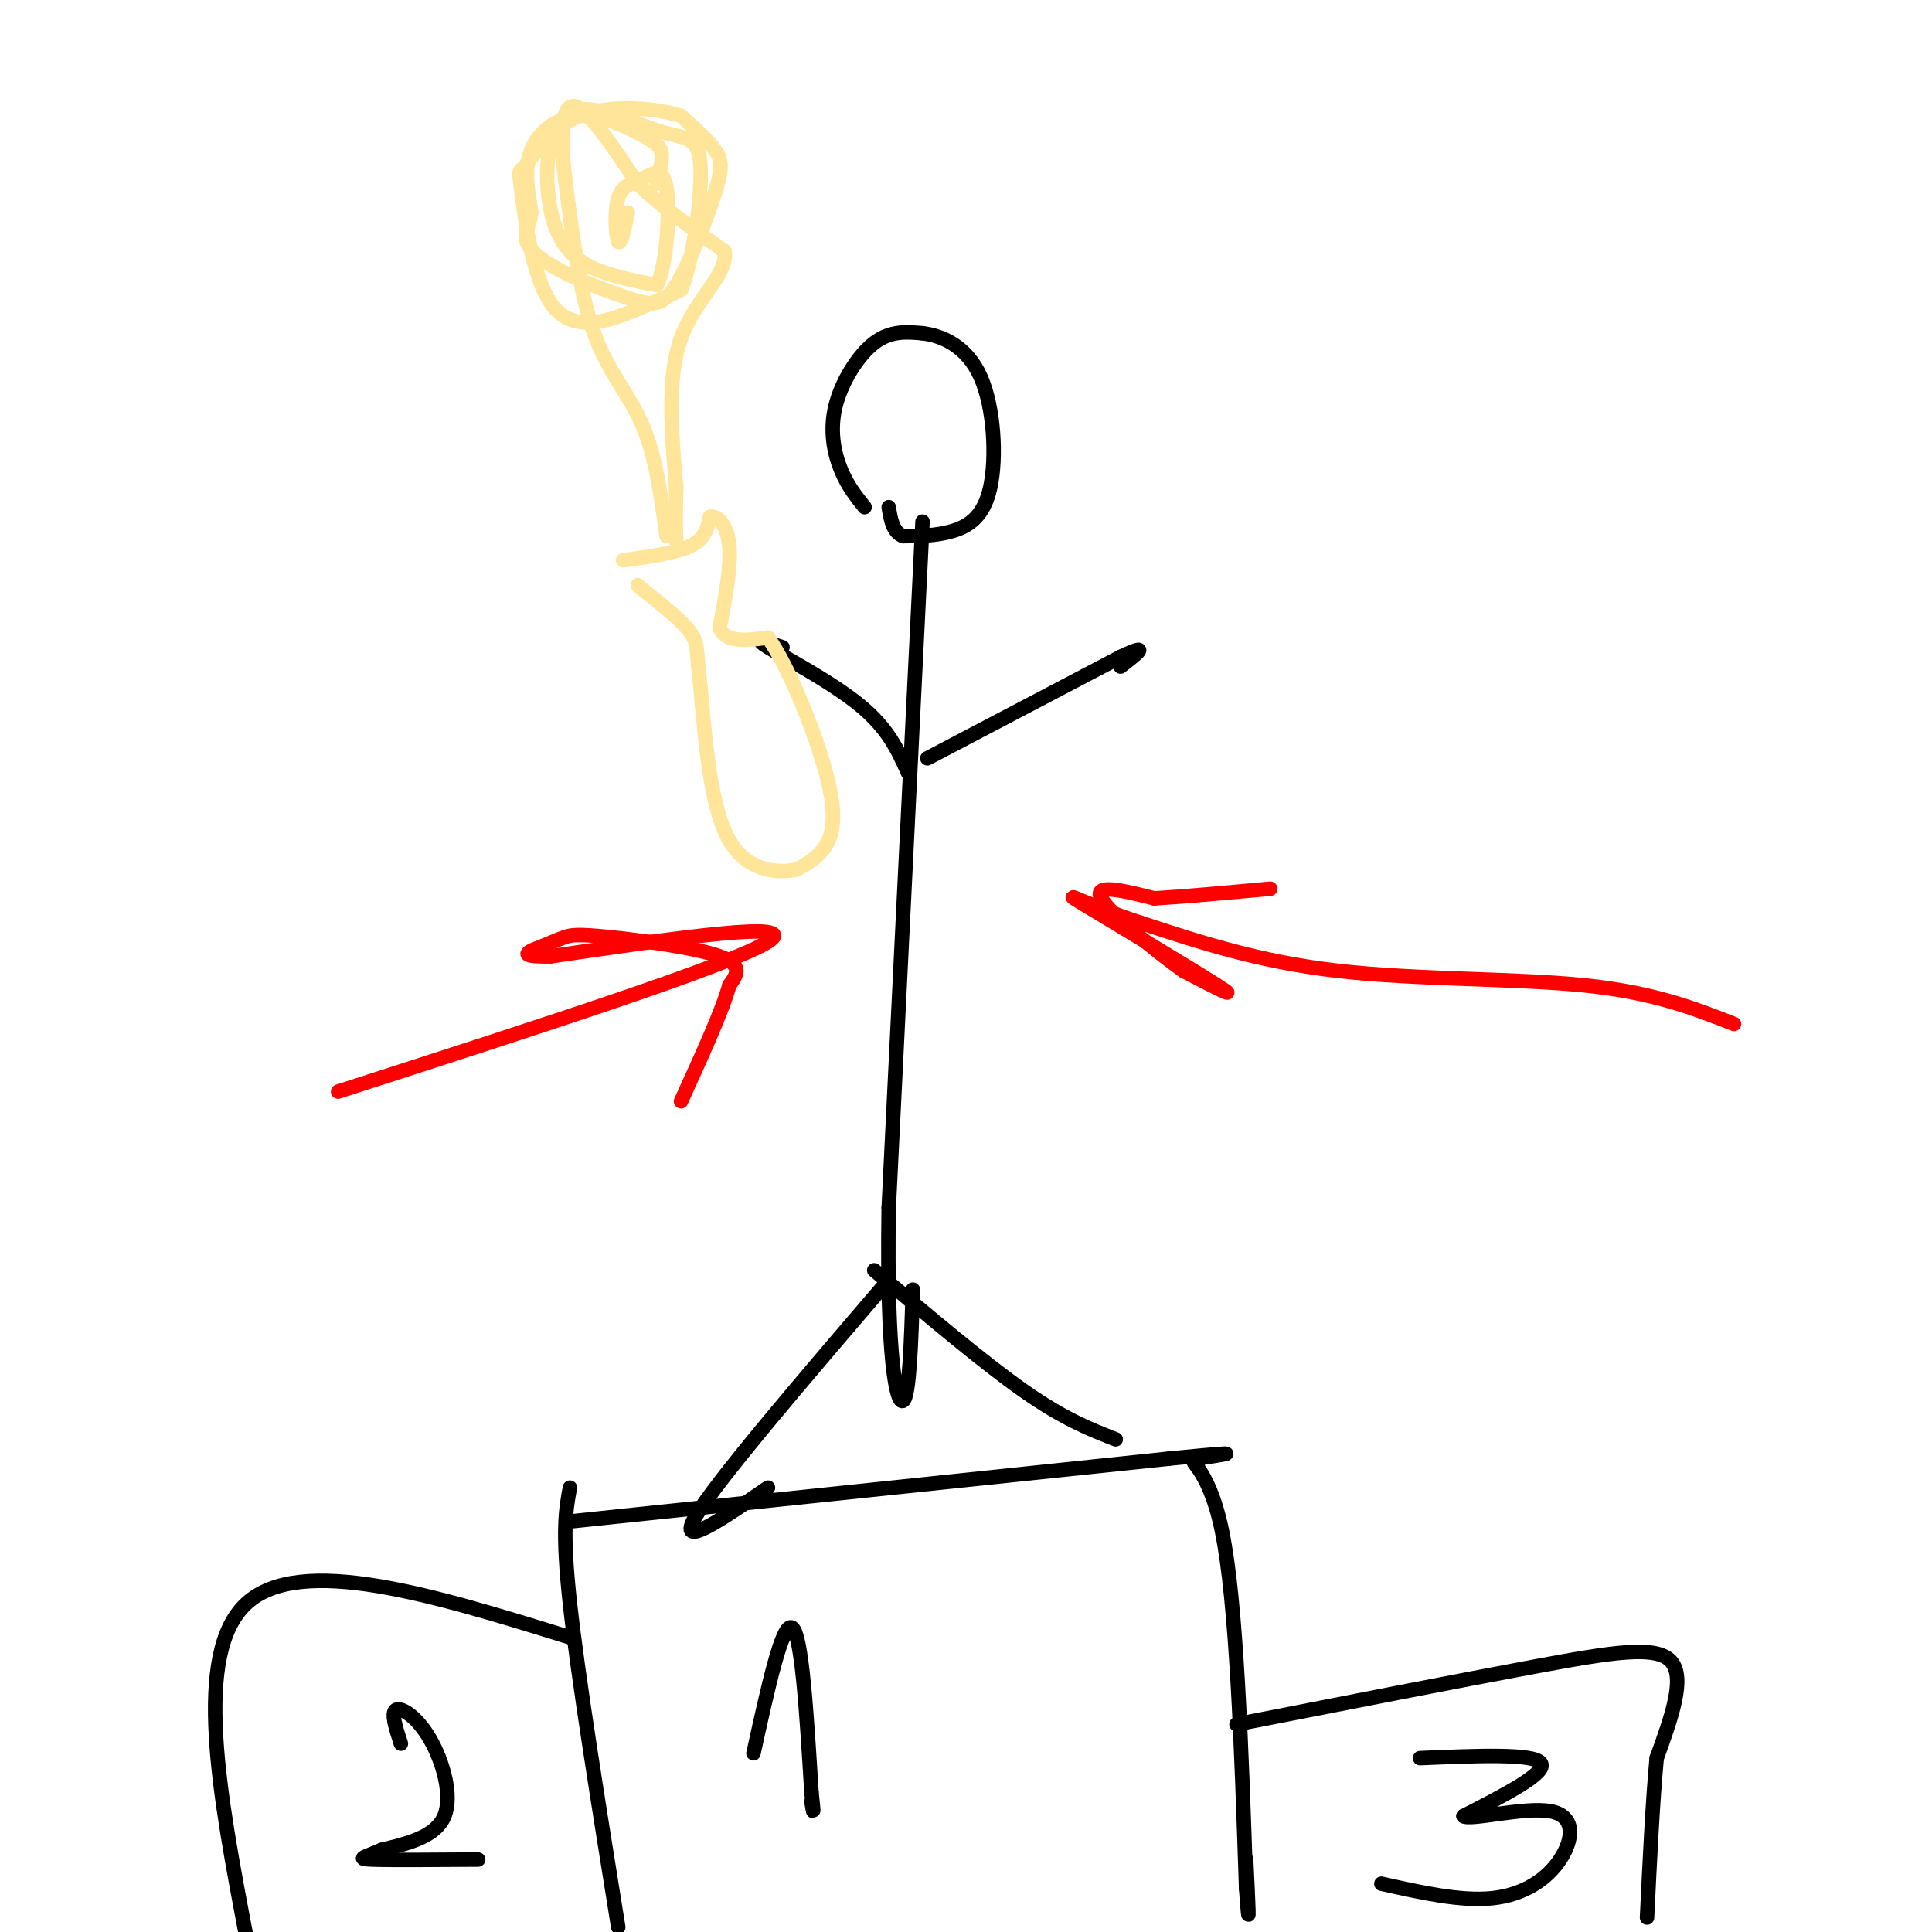 <svg viewBox='0 0 400 400' version='1.1' xmlns='http://www.w3.org/2000/svg' xmlns:xlink='http://www.w3.org/1999/xlink'><g fill='none' stroke='#000000' stroke-width='3' stroke-linecap='round' stroke-linejoin='round'><path d='M179,105c-1.821,-2.286 -3.643,-4.571 -5,-8c-1.357,-3.429 -2.250,-8.000 -1,-13c1.250,-5.000 4.643,-10.429 8,-13c3.357,-2.571 6.679,-2.286 10,-2'/><path d='M191,69c4.048,0.475 9.167,2.663 12,9c2.833,6.337 3.378,16.821 2,23c-1.378,6.179 -4.679,8.051 -8,9c-3.321,0.949 -6.660,0.974 -10,1'/><path d='M187,111c-2.167,-0.833 -2.583,-3.417 -3,-6'/><path d='M191,108c0.000,0.000 -7.000,142.000 -7,142'/><path d='M184,250c-0.511,32.000 1.711,41.000 3,40c1.289,-1.000 1.644,-12.000 2,-23'/><path d='M188,160c-2.044,-4.578 -4.089,-9.156 -10,-14c-5.911,-4.844 -15.689,-9.956 -19,-12c-3.311,-2.044 -0.156,-1.022 3,0'/><path d='M192,157c0.000,0.000 40.000,-21.000 40,-21'/><path d='M232,136c6.667,-3.167 3.333,-0.583 0,2'/><path d='M184,265c-17.917,20.917 -35.833,41.833 -40,49c-4.167,7.167 5.417,0.583 15,-6'/><path d='M181,263c11.333,9.583 22.667,19.167 31,25c8.333,5.833 13.667,7.917 19,10'/><path d='M118,315c0.000,0.000 124.000,-13.000 124,-13'/><path d='M242,302c20.310,-2.024 9.083,-0.583 6,0c-3.083,0.583 1.976,0.310 5,15c3.024,14.690 4.012,44.345 5,74'/><path d='M258,391c0.833,11.333 0.417,2.667 0,-6'/><path d='M256,357c23.000,-4.511 46.000,-9.022 62,-12c16.000,-2.978 25.000,-4.422 28,-1c3.000,3.422 0.000,11.711 -3,20'/><path d='M343,364c-0.833,8.833 -1.417,20.917 -2,33'/><path d='M118,308c-0.833,4.417 -1.667,8.833 0,24c1.667,15.167 5.833,41.083 10,67'/><path d='M118,339c-27.917,-8.667 -55.833,-17.333 -67,-7c-11.167,10.333 -5.583,39.667 0,69'/><path d='M51,401c0.000,12.000 0.000,7.500 0,3'/><path d='M156,363c3.000,-13.667 6.000,-27.333 8,-26c2.000,1.333 3.000,17.667 4,34'/><path d='M168,371c0.667,6.000 0.333,4.000 0,2'/><path d='M83,361c-1.048,-3.202 -2.095,-6.405 -1,-7c1.095,-0.595 4.333,1.417 7,6c2.667,4.583 4.762,11.738 3,16c-1.762,4.262 -7.381,5.631 -13,7'/><path d='M79,383c-3.444,1.533 -5.556,1.867 -2,2c3.556,0.133 12.778,0.067 22,0'/><path d='M294,364c11.750,-0.500 23.500,-1.000 25,1c1.500,2.000 -7.250,6.500 -16,11'/><path d='M303,376c1.330,1.006 12.656,-1.978 18,-1c5.344,0.978 4.708,5.917 2,10c-2.708,4.083 -7.488,7.309 -14,8c-6.512,0.691 -14.756,-1.155 -23,-3'/></g>
<g fill='none' stroke='#ffe599' stroke-width='3' stroke-linecap='round' stroke-linejoin='round'><path d='M129,116c5.500,-0.750 11.000,-1.500 14,-3c3.000,-1.500 3.500,-3.750 4,-6'/><path d='M147,107c1.600,-0.356 3.600,1.756 4,6c0.400,4.244 -0.800,10.622 -2,17'/><path d='M149,130c1.333,3.167 5.667,2.583 10,2'/><path d='M159,132c4.190,5.810 9.667,19.333 12,28c2.333,8.667 1.524,12.476 0,15c-1.524,2.524 -3.762,3.762 -6,5'/><path d='M165,180c-3.778,0.867 -10.222,0.533 -14,-6c-3.778,-6.533 -4.889,-19.267 -6,-32'/><path d='M145,142c-0.933,-7.022 -0.267,-8.578 -2,-11c-1.733,-2.422 -5.867,-5.711 -10,-9'/><path d='M133,122c-1.667,-1.500 -0.833,-0.750 0,0'/><path d='M138,111c-1.133,-8.311 -2.267,-16.622 -5,-23c-2.733,-6.378 -7.067,-10.822 -10,-19c-2.933,-8.178 -4.467,-20.089 -6,-32'/><path d='M117,37c-1.067,-9.022 -0.733,-15.578 2,-15c2.733,0.578 7.867,8.289 13,16'/><path d='M132,38c5.167,5.000 11.583,9.500 18,14'/><path d='M150,52c0.844,4.800 -6.044,9.800 -9,18c-2.956,8.200 -1.978,19.600 -1,31'/><path d='M140,101c-0.167,7.000 -0.083,9.000 0,11'/><path d='M136,38c0.561,-2.239 1.123,-4.478 1,-6c-0.123,-1.522 -0.930,-2.325 -4,-4c-3.070,-1.675 -8.404,-4.220 -13,-4c-4.596,0.220 -8.456,3.206 -10,7c-1.544,3.794 -0.772,8.397 0,13'/><path d='M110,44c-0.438,3.097 -1.532,4.339 -1,6c0.532,1.661 2.690,3.742 7,6c4.310,2.258 10.771,4.693 15,6c4.229,1.307 6.226,1.484 9,-3c2.774,-4.484 6.324,-13.630 8,-19c1.676,-5.370 1.479,-6.963 0,-9c-1.479,-2.037 -4.239,-4.519 -7,-7'/><path d='M141,24c-5.201,-1.696 -14.704,-2.435 -21,0c-6.296,2.435 -9.386,8.045 -11,10c-1.614,1.955 -1.752,0.256 -1,6c0.752,5.744 2.395,18.931 7,24c4.605,5.069 12.173,2.020 17,0c4.827,-2.020 6.914,-3.010 9,-4'/><path d='M141,60c2.556,-6.221 4.446,-19.773 4,-26c-0.446,-6.227 -3.227,-5.130 -9,-7c-5.773,-1.870 -14.537,-6.707 -19,-3c-4.463,3.707 -4.625,15.960 -2,23c2.625,7.040 8.036,8.869 12,10c3.964,1.131 6.482,1.566 9,2'/><path d='M136,59c2.069,-4.078 2.742,-15.272 2,-20c-0.742,-4.728 -2.900,-2.989 -5,-2c-2.100,0.989 -4.142,1.228 -5,4c-0.858,2.772 -0.531,8.078 0,9c0.531,0.922 1.265,-2.539 2,-6'/></g>
<g fill='none' stroke='#ff0000' stroke-width='3' stroke-linecap='round' stroke-linejoin='round'><path d='M359,212c-8.333,-3.267 -16.667,-6.533 -31,-8c-14.333,-1.467 -34.667,-1.133 -51,-3c-16.333,-1.867 -28.667,-5.933 -41,-10'/><path d='M236,191c-10.810,-3.500 -17.333,-7.250 -12,-4c5.333,3.250 22.524,13.500 28,17c5.476,3.500 -0.762,0.250 -7,-3'/><path d='M245,201c-5.356,-3.800 -15.244,-11.800 -17,-15c-1.756,-3.200 4.622,-1.600 11,0'/><path d='M239,186c5.833,-0.333 14.917,-1.167 24,-2'/><path d='M70,226c40.833,-13.167 81.667,-26.333 89,-31c7.333,-4.667 -18.833,-0.833 -45,3'/><path d='M114,198c-7.668,0.121 -4.339,-1.078 -2,-2c2.339,-0.922 3.689,-1.567 5,-2c1.311,-0.433 2.584,-0.655 9,0c6.416,0.655 17.976,2.187 23,4c5.024,1.813 3.512,3.906 2,6'/><path d='M151,204c-1.333,5.000 -5.667,14.500 -10,24'/></g>
</svg>